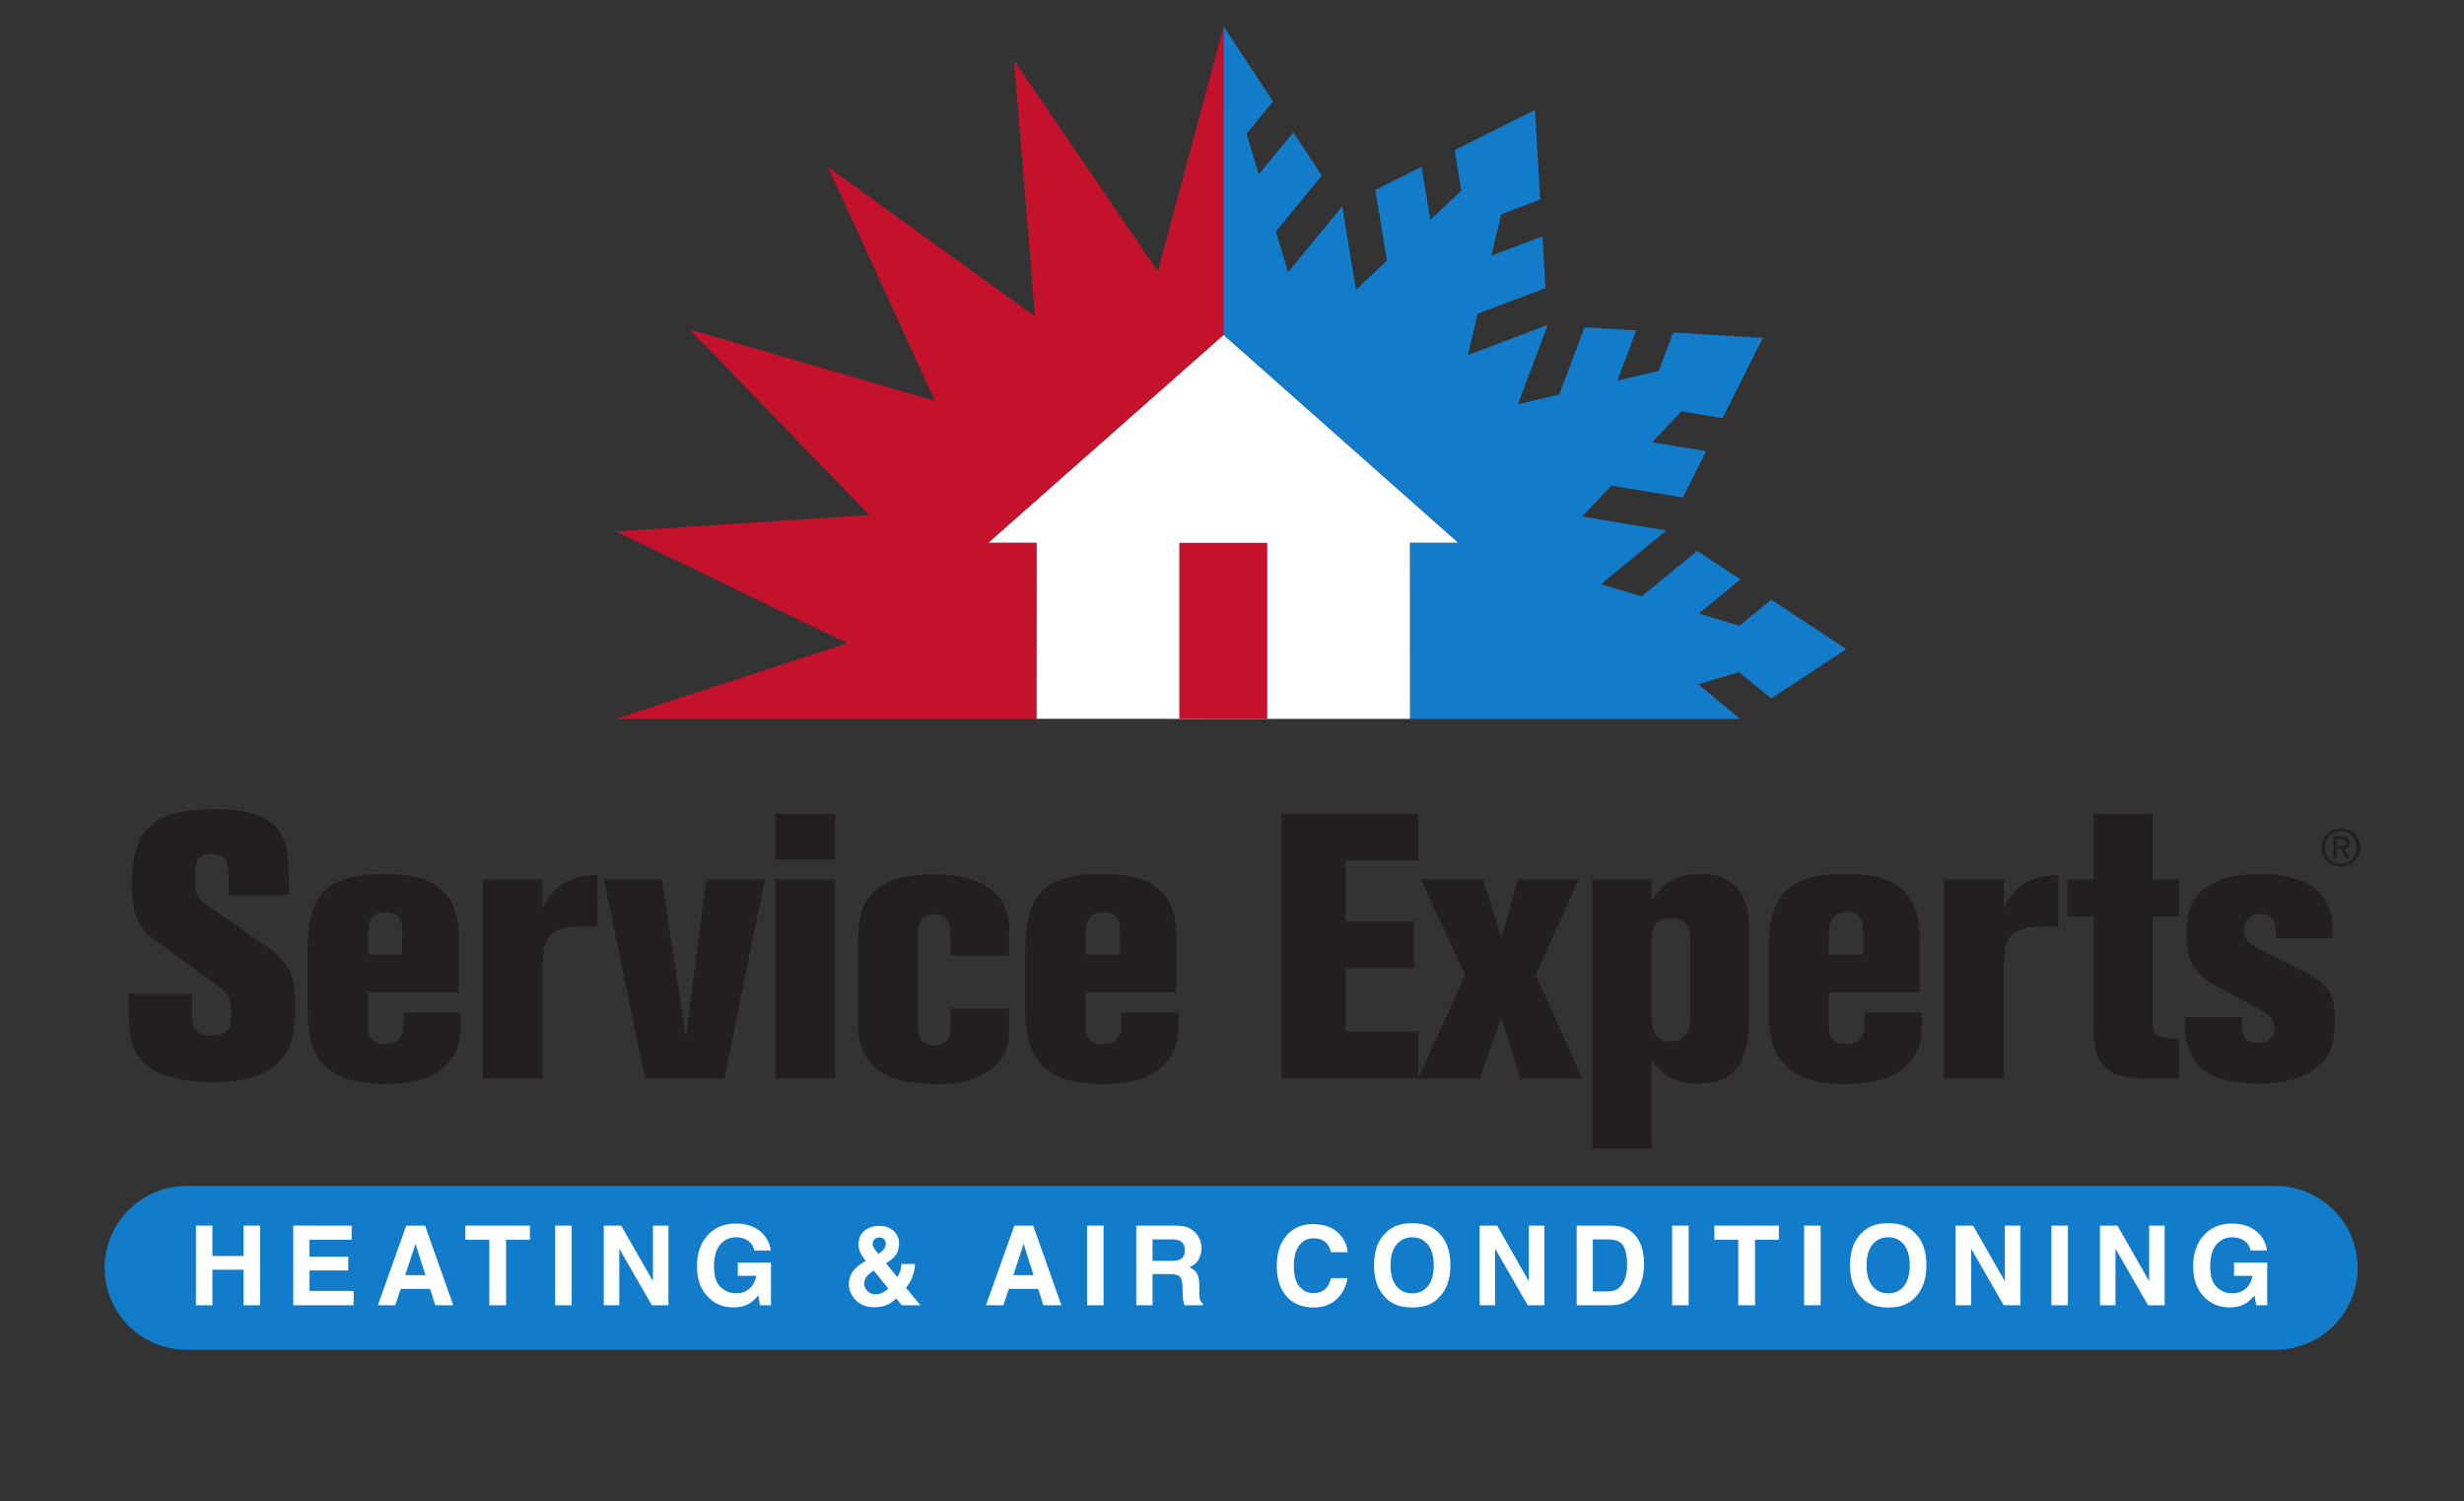 <?xml version="1.0" encoding="UTF-8" standalone="no"?>
<!-- Created with Inkscape (http://www.inkscape.org/) -->

<svg
   version="1.1"
   id="svg2"
   width="385.773"
   height="235.064"
   viewBox="0 0 385.773 235.064"
   sodipodi:docname="HAC_Stacked_4C.eps"
   xmlns:inkscape="http://www.inkscape.org/namespaces/inkscape"
   xmlns:sodipodi="http://sodipodi.sourceforge.net/DTD/sodipodi-0.dtd"
   xmlns="http://www.w3.org/2000/svg"
   xmlns:svg="http://www.w3.org/2000/svg">
  <rect x="0" y="0" width="385.773" height="235.064" fill="#333333" stroke="none"/>
  <defs
     id="defs6" />
  <sodipodi:namedview
     id="namedview4"
     pagecolor="#ffffff"
     bordercolor="#000000"
     borderopacity="0.25"
     inkscape:showpageshadow="2"
     inkscape:pageopacity="0.0"
     inkscape:pagecheckerboard="0"
     inkscape:deskcolor="#d1d1d1"
     showgrid="false" />
  <g
     id="g10"
     inkscape:groupmode="layer"
     inkscape:label="Page 1"
     transform="matrix(1.333,0,0,-1.333,0,235.064)">
    <g
       id="g12"
       transform="scale(0.1)">
      <path
         d="m 2748.88,769.488 c 0.92,0 1.79,0.032 2.61,0.09 0.82,0.063 1.55,0.231 2.19,0.5 0.64,0.293 1.15,0.723 1.53,1.301 0.38,0.582 0.57,1.391 0.57,2.43 0,0.882 -0.17,1.582 -0.51,2.101 -0.34,0.52 -0.78,0.918 -1.32,1.199 -0.54,0.282 -1.16,0.469 -1.87,0.571 -0.69,0.101 -1.38,0.148 -2.07,0.148 h -5.39 v -8.34 z m 1.8,11.641 c 3.12,0 5.43,-0.629 6.93,-1.867 1.5,-1.231 2.25,-3.114 2.25,-5.633 0,-2.359 -0.66,-4.09 -1.99,-5.188 -1.31,-1.101 -2.95,-1.75 -4.91,-1.953 l 7.5,-11.578 h -4.38 l -7.14,11.281 h -4.32 V 754.91 h -4.08 v 26.219 z m -18.51,-20.668 c 0.94,-2.34 2.24,-4.371 3.9,-6.09 1.66,-1.723 3.62,-3.07 5.88,-4.051 2.25,-0.98 4.7,-1.468 7.35,-1.468 2.6,0 5.02,0.488 7.26,1.468 2.24,0.981 4.19,2.328 5.85,4.051 1.66,1.719 2.95,3.75 3.9,6.09 0.94,2.34 1.41,4.891 1.41,7.648 0,2.68 -0.47,5.18 -1.41,7.5 -0.95,2.321 -2.24,4.332 -3.9,6.032 -1.66,1.699 -3.61,3.031 -5.85,4.019 -2.24,0.981 -4.66,1.469 -7.26,1.469 -2.65,0 -5.1,-0.488 -7.35,-1.469 -2.26,-0.988 -4.22,-2.32 -5.88,-4.019 -1.66,-1.7 -2.96,-3.711 -3.9,-6.032 -0.95,-2.32 -1.41,-4.82 -1.41,-7.5 0,-2.757 0.46,-5.308 1.41,-7.648 m -3.69,16.469 c 1.2,2.718 2.83,5.082 4.89,7.082 2.05,2 4.46,3.566 7.2,4.707 2.73,1.14 5.64,1.711 8.73,1.711 3.08,0 5.98,-0.571 8.7,-1.711 2.72,-1.141 5.1,-2.707 7.14,-4.707 2.04,-2 3.66,-4.364 4.85,-7.082 1.21,-2.719 1.81,-5.66 1.81,-8.821 0,-3.238 -0.6,-6.23 -1.81,-8.968 -1.19,-2.743 -2.81,-5.121 -4.85,-7.141 -2.04,-2.02 -4.42,-3.59 -7.14,-4.711 -2.72,-1.117 -5.62,-1.68 -8.7,-1.68 -3.09,0 -6,0.563 -8.73,1.68 -2.74,1.121 -5.15,2.691 -7.2,4.711 -2.06,2.02 -3.69,4.398 -4.89,7.141 -1.2,2.738 -1.81,5.73 -1.81,8.968 0,3.161 0.61,6.102 1.81,8.821"
         style="fill:#231f20;fill-opacity:1;fill-rule:nonzero;stroke:none"
         id="path14" />
      <path
         d="m 268.355,711.863 v 22.203 c 0,7.989 -1.089,14.348 -3.269,19.09 -2.172,4.739 -8.051,7.11 -17.621,7.11 -7.539,0 -12.473,-2.219 -14.789,-6.641 -2.332,-4.449 -3.481,-9.898 -3.481,-16.41 v -11.52 c 0,-5.922 1.09,-10.789 3.289,-14.629 2.18,-3.851 5.758,-7.39 10.731,-10.64 l 63.57,-44.442 c 7.891,-5.281 14.391,-10.187 19.5,-14.738 5.117,-4.551 9.207,-9.609 12.278,-15.18 3.062,-5.582 5.191,-11.953 6.363,-19.14 1.16,-7.192 1.75,-16.36 1.75,-27.5 0,-9.68 -0.813,-19.731 -2.422,-30.141 -1.621,-10.422 -5.649,-19.801 -12.102,-28.16 -6.457,-8.359 -16.277,-15.262 -29.476,-20.68 -13.203,-5.429 -31.242,-8.14 -54.121,-8.14 -23.469,0 -42.61,3.019 -57.422,9.019 -14.82,6.012 -25.297,14.59 -31.457,25.75 -4.113,7.61 -6.531,16.27 -7.262,25.949 -0.73,9.68 -1.101,17.891 -1.101,24.641 v 18.481 h 74.363 v -24.641 c 0,-1.758 0.148,-4.027 0.437,-6.82 0.289,-2.789 1.102,-5.5 2.422,-8.137 1.32,-2.641 3.438,-4.91 6.379,-6.82 2.93,-1.911 7.191,-2.864 12.762,-2.864 5.277,0 9.457,0.66 12.539,1.981 3.078,1.32 5.5,3.011 7.258,5.062 1.761,2.047 2.863,4.41 3.3,7.039 0.442,2.641 0.661,5.129 0.661,7.481 0,6.16 -0.219,11.148 -0.661,14.961 -0.437,3.808 -1.539,7.258 -3.3,10.347 -1.758,3.071 -4.547,6.153 -8.36,9.231 -3.82,3.082 -9.09,6.969 -15.84,11.66 l -44.878,32.559 c -5.872,4.402 -11.442,8.363 -16.719,11.882 -5.281,3.52 -9.903,7.918 -13.863,13.2 -3.958,5.281 -7.118,11.89 -9.458,19.808 -2.351,7.922 -3.519,18.321 -3.519,31.242 0,16.411 1.609,30.348 4.84,41.789 3.226,11.442 8.578,20.692 16.058,27.719 7.481,7.039 17.379,12.172 29.7,15.403 12.32,3.226 27.718,4.839 46.199,4.839 20.82,0 37.031,-2.132 48.621,-6.382 11.59,-4.25 20.309,-10.118 26.18,-17.598 5.871,-7.473 9.461,-16.43 10.781,-26.84 1.32,-10.422 1.98,-21.781 1.98,-34.101 v -16.282"
         style="fill:#231f20;fill-opacity:1;fill-rule:nonzero;stroke:none"
         id="path16" />
      <path
         d="m 472.512,642.344 v 24.199 c 0,2.34 -0.071,4.992 -0.223,7.922 -0.148,2.93 -0.879,5.719 -2.199,8.359 -1.32,2.641 -3.231,4.84 -5.719,6.602 -2.492,1.769 -6.23,2.648 -11.223,2.648 -5.277,0 -9.308,-0.961 -12.097,-2.859 -2.789,-1.922 -4.84,-4.18 -6.16,-6.832 -1.321,-2.641 -2.129,-5.43 -2.422,-8.36 -0.289,-2.929 -0.438,-5.429 -0.438,-7.48 v -24.199 z m 68.636,-84.031 c 0,-14.379 -2.859,-26.04 -8.578,-34.977 -5.718,-8.961 -12.98,-15.922 -21.781,-20.91 -8.801,-4.992 -18.41,-8.281 -28.82,-9.891 -10.41,-1.621 -20.457,-2.43 -30.141,-2.43 -19.066,0 -34.469,2.2 -46.199,6.61 -11.731,4.39 -20.899,10.469 -27.5,18.258 -6.598,7.761 -11.07,16.851 -13.418,27.269 -2.352,10.41 -3.52,21.633 -3.52,33.66 v 69.973 c 0,15.527 1.321,29.027 3.957,40.469 2.641,11.441 7.332,20.898 14.082,28.379 6.75,7.48 15.911,13.05 27.5,16.722 11.59,3.66 26.329,5.5 44.219,5.5 12.031,0 23.321,-0.961 33.879,-2.859 10.563,-1.91 19.801,-5.5 27.723,-10.773 7.918,-5.29 14.23,-12.7 18.918,-22.227 4.691,-9.531 7.043,-21.781 7.043,-36.742 v -66.43 H 432.031 v -38.281 c 0,-1.758 0.071,-3.899 0.219,-6.391 0.148,-2.488 0.879,-4.988 2.199,-7.476 1.321,-2.493 3.301,-4.551 5.942,-6.153 2.64,-1.629 6.449,-2.429 11.437,-2.429 7.633,0 13.203,1.761 16.723,5.289 3.519,3.511 5.277,9.519 5.277,18.031 v 13.648 h 67.32"
         style="fill:#231f20;fill-opacity:1;fill-rule:nonzero;stroke:none"
         id="path18" />
      <path
         d="m 637.512,730.344 v -34.321 c 3.218,7.918 7.258,14.45 12.097,19.579 4.84,5.128 10.192,9.171 16.063,12.101 5.859,2.93 11.879,4.988 18.039,6.168 6.16,1.172 12.168,1.75 18.039,1.75 v -60.719 h -22 c -9.391,0 -16.871,-1.089 -22.441,-3.289 -5.579,-2.211 -9.829,-5.281 -12.758,-9.25 -2.93,-3.953 -4.84,-8.652 -5.723,-14.07 -0.879,-5.441 -1.316,-11.223 -1.316,-17.383 V 496.711 h -70.403 v 233.633"
         style="fill:#231f20;fill-opacity:1;fill-rule:nonzero;stroke:none"
         id="path20" />
      <path
         d="M 850.902,496.711 H 757.625 L 709.223,730.34 h 68.199 l 28.16,-185.231 23.762,185.231 h 69.078"
         style="fill:#231f20;fill-opacity:1;fill-rule:nonzero;stroke:none"
         id="path22" />
      <path
         d="m 910.738,730.34 h 69.961 V 496.711 H 910.738 Z m 0,77 h 69.961 V 753.66 H 910.738 Z"
         style="fill:#231f20;fill-opacity:1;fill-rule:nonzero;stroke:none"
         id="path24" />
      <path
         d="m 1185.3,552.59 c 0,-4.113 -0.66,-9.684 -1.98,-16.723 -1.32,-7.039 -4.85,-13.929 -10.56,-20.679 -5.72,-6.75 -14.24,-12.622 -25.53,-17.598 -11.29,-4.992 -26.91,-7.481 -46.85,-7.481 -12.33,0 -24.05,0.957 -35.2,2.86 -11.15,1.91 -20.97,5.418 -29.48,10.558 -8.52,5.121 -15.25,12.243 -20.24,21.34 -4.99,9.09 -7.48,20.68 -7.48,34.762 v 99 c 0,12.027 1.17,22.937 3.52,32.777 2.34,9.821 8.36,18.852 18.04,27.063 9.38,7.629 19.94,12.539 31.68,14.738 11.73,2.199 23.32,3.301 34.75,3.301 29.34,0 51.56,-5.649 66.66,-16.942 15.11,-11.296 22.67,-26.918 22.67,-46.859 v -31.68 h -69.08 v 26.391 c 0,14.672 -6.09,22.012 -18.25,22.012 -13.35,0 -20.03,-7.34 -20.03,-22.012 V 556.977 c 0,-1.75 0.14,-3.879 0.44,-6.368 0.29,-2.492 1.11,-4.851 2.45,-7.043 1.33,-2.199 3.34,-4.109 6.01,-5.726 2.67,-1.613 6.53,-2.41 11.58,-2.41 4.15,0 7.41,0.718 9.79,2.199 2.37,1.461 4.15,3.141 5.34,5.059 1.18,1.902 1.93,3.96 2.22,6.16 0.3,2.199 0.45,4.179 0.45,5.941 v 24.199 h 69.08"
         style="fill:#231f20;fill-opacity:1;fill-rule:nonzero;stroke:none"
         id="path26" />
      <path
         d="m 1315.54,642.344 v 24.199 c 0,2.34 -0.07,4.992 -0.21,7.922 -0.16,2.93 -0.88,5.719 -2.2,8.359 -1.32,2.641 -3.23,4.84 -5.72,6.602 -2.5,1.769 -6.24,2.648 -11.23,2.648 -5.28,0 -9.31,-0.961 -12.1,-2.859 -2.79,-1.922 -4.84,-4.18 -6.16,-6.832 -1.32,-2.641 -2.13,-5.43 -2.42,-8.36 -0.29,-2.929 -0.44,-5.429 -0.44,-7.48 v -24.199 z m 68.64,-84.031 c 0,-14.379 -2.86,-26.04 -8.57,-34.977 -5.72,-8.961 -12.99,-15.922 -21.79,-20.91 -8.8,-4.992 -18.41,-8.281 -28.82,-9.891 -10.41,-1.621 -20.46,-2.43 -30.13,-2.43 -19.08,0 -34.48,2.2 -46.2,6.61 -11.74,4.39 -20.9,10.469 -27.5,18.258 -6.61,7.761 -11.08,16.851 -13.42,27.269 -2.36,10.41 -3.53,21.633 -3.53,33.66 v 69.973 c 0,15.527 1.32,29.027 3.97,40.469 2.63,11.441 7.32,20.898 14.08,28.379 6.74,7.48 15.91,13.05 27.5,16.722 11.58,3.66 26.32,5.5 44.22,5.5 12.02,0 23.32,-0.961 33.87,-2.859 10.56,-1.91 19.81,-5.5 27.73,-10.773 7.92,-5.29 14.22,-12.7 18.91,-22.227 4.69,-9.531 7.05,-21.781 7.05,-36.742 v -66.43 h -106.49 v -38.281 c 0,-1.758 0.07,-3.899 0.23,-6.391 0.14,-2.488 0.88,-4.988 2.19,-7.476 1.32,-2.493 3.3,-4.551 5.94,-6.153 2.65,-1.629 6.46,-2.429 11.45,-2.429 7.62,0 13.2,1.761 16.71,5.289 3.52,3.511 5.29,9.519 5.29,18.031 v 13.648 h 67.31"
         style="fill:#231f20;fill-opacity:1;fill-rule:nonzero;stroke:none"
         id="path28" />
      <path
         d="M 1505.18,496.711 V 807.34 h 160.61 v -54.563 h -85.38 V 681.07 h 80.53 V 626.5 h -80.53 v -74.789 h 85.38 v -55"
         style="fill:#231f20;fill-opacity:1;fill-rule:nonzero;stroke:none"
         id="path30" />
      <path
         d="m 1785.45,496.711 -21.99,71.719 -25.53,-71.719 h -72.16 l 55,121.437 -51.91,112.192 h 73.04 l 21.56,-68.629 19.35,68.629 h 71.28 l -50.15,-112.192 54.56,-121.437"
         style="fill:#231f20;fill-opacity:1;fill-rule:nonzero;stroke:none"
         id="path32" />
      <path
         d="m 1939.89,569.309 c 0,-2.352 0.15,-5.141 0.44,-8.364 0.3,-3.226 1.11,-6.379 2.45,-9.457 1.33,-3.082 3.56,-5.722 6.66,-7.922 3.11,-2.199 7.48,-3.3 13.12,-3.3 5.61,0 9.99,1.172 13.09,3.519 3.12,2.352 5.34,5.063 6.67,8.141 1.34,3.082 2.15,6.23 2.44,9.461 0.31,3.218 0.45,5.859 0.45,7.922 v 88.879 c 0,2.05 -0.14,4.621 -0.45,7.699 -0.29,3.082 -1.1,6.011 -2.44,8.801 -1.33,2.781 -3.48,5.21 -6.43,7.257 -2.97,2.051 -7.27,3.082 -12.89,3.082 -5.63,0 -10.07,-0.949 -13.33,-2.859 -3.26,-1.91 -5.56,-4.262 -6.89,-7.039 -1.34,-2.793 -2.15,-5.652 -2.45,-8.582 -0.29,-2.93 -0.44,-5.43 -0.44,-7.481 z m 0,161.039 v -24.641 c 3.22,4.398 6.46,8.5 9.68,12.32 3.23,3.809 7.04,7.11 11.44,9.899 4.4,2.793 9.53,4.98 15.4,6.601 5.86,1.61 12.9,2.418 21.13,2.418 11.43,0 20.82,-1.91 28.15,-5.718 7.33,-3.809 13.13,-8.731 17.38,-14.739 4.25,-6.019 7.19,-12.691 8.8,-20.019 1.61,-7.34 2.42,-14.524 2.42,-21.563 V 568.867 c 0,-26.699 -4.48,-46.422 -13.41,-59.179 -8.96,-12.762 -23.99,-19.141 -45.11,-19.141 -9.68,0 -17.81,1.172 -24.42,3.519 -6.6,2.352 -12.03,5.129 -16.27,8.36 -4.26,3.23 -7.56,6.383 -9.91,9.461 -2.35,3.082 -4.11,5.199 -5.28,6.379 v -103.84 h -69.96 v 315.922"
         style="fill:#231f20;fill-opacity:1;fill-rule:nonzero;stroke:none"
         id="path34" />
      <path
         d="m 2188.5,642.344 v 24.199 c 0,2.34 -0.09,4.992 -0.22,7.922 -0.15,2.93 -0.89,5.719 -2.21,8.359 -1.31,2.641 -3.22,4.84 -5.71,6.602 -2.49,1.769 -6.23,2.648 -11.22,2.648 -5.28,0 -9.32,-0.961 -12.1,-2.859 -2.79,-1.922 -4.84,-4.18 -6.16,-6.832 -1.33,-2.641 -2.15,-5.43 -2.42,-8.36 -0.3,-2.929 -0.44,-5.429 -0.44,-7.48 v -24.199 z m 68.64,-84.031 c 0,-14.379 -2.86,-26.04 -8.59,-34.977 -5.71,-8.961 -12.98,-15.922 -21.77,-20.91 -8.8,-4.992 -18.41,-8.281 -28.82,-9.891 -10.42,-1.621 -20.46,-2.43 -30.14,-2.43 -19.09,0 -34.47,2.2 -46.2,6.61 -11.73,4.39 -20.91,10.469 -27.5,18.258 -6.6,7.761 -11.08,16.851 -13.42,27.269 -2.35,10.41 -3.52,21.633 -3.52,33.66 v 69.973 c 0,15.527 1.32,29.027 3.96,40.469 2.64,11.441 7.32,20.898 14.07,28.379 6.75,7.48 15.92,13.05 27.5,16.722 11.59,3.66 26.34,5.5 44.23,5.5 12.02,0 23.32,-0.961 33.88,-2.859 10.56,-1.91 19.8,-5.5 27.72,-10.773 7.92,-5.29 14.23,-12.7 18.92,-22.227 4.68,-9.531 7.04,-21.781 7.04,-36.742 v -66.43 h -106.48 v -38.281 c 0,-1.758 0.07,-3.899 0.21,-6.391 0.15,-2.488 0.89,-4.988 2.21,-7.476 1.32,-2.493 3.29,-4.551 5.94,-6.153 2.64,-1.629 6.44,-2.429 11.44,-2.429 7.62,0 13.2,1.761 16.72,5.289 3.51,3.511 5.28,9.519 5.28,18.031 v 13.648 h 67.32"
         style="fill:#231f20;fill-opacity:1;fill-rule:nonzero;stroke:none"
         id="path36" />
      <path
         d="m 2353.5,730.344 v -34.321 c 3.21,7.918 7.26,14.45 12.1,19.579 4.83,5.128 10.19,9.171 16.04,12.101 5.88,2.93 11.9,4.988 18.06,6.168 6.15,1.172 12.17,1.75 18.03,1.75 v -60.719 h -22 c -9.39,0 -16.86,-1.089 -22.44,-3.289 -5.58,-2.211 -9.83,-5.281 -12.75,-9.25 -2.94,-3.953 -4.84,-8.652 -5.72,-14.07 -0.88,-5.441 -1.32,-11.223 -1.32,-17.383 V 496.711 h -70.4 v 233.633"
         style="fill:#231f20;fill-opacity:1;fill-rule:nonzero;stroke:none"
         id="path38" />
      <path
         d="m 2519.98,496.711 c -11.69,0 -21.47,1.09 -29.36,3.297 -7.89,2.203 -14.16,5.652 -18.83,10.332 -4.68,4.699 -7.96,10.719 -9.86,18.051 -1.89,7.32 -2.84,15.988 -2.84,25.957 v 132.441 h -31.24 v 43.551 h 31.24 v 77 h 69.08 v -77 h 31.23 v -43.551 h -31.23 V 565.34 c 0,-9.379 1.98,-15.391 5.94,-18.031 3.96,-2.641 12.38,-3.961 25.29,-3.961 v -46.637"
         style="fill:#231f20;fill-opacity:1;fill-rule:nonzero;stroke:none"
         id="path40" />
      <path
         d="m 2632.88,568.867 v -6.07 c 0,-9.551 1.61,-15.981 4.84,-19.309 3.23,-3.32 8.22,-4.98 14.96,-4.98 4.11,0 7.33,0.648 9.68,1.961 2.35,1.297 4.25,2.816 5.73,4.566 1.46,1.742 2.42,3.563 2.86,5.442 0.44,1.89 0.65,3.558 0.65,5 0,6.39 -2.05,11.242 -6.15,14.582 -4.11,3.339 -8.66,6.32 -13.64,8.929 l -46.64,25.078 c -7.92,4.11 -14.3,8.352 -19.15,12.762 -4.84,4.399 -8.58,9.09 -11.22,14.078 -2.63,4.981 -4.4,10.563 -5.28,16.723 -0.88,6.156 -1.32,13.047 -1.32,20.68 0,8.5 0.67,15.617 1.98,21.339 1.32,5.719 3.15,10.7 5.5,14.957 2.35,4.25 5.06,7.774 8.15,10.563 3.07,2.777 6.37,5.199 9.89,7.25 8.81,5.867 18.49,9.758 29.04,11.66 10.56,1.91 20.97,2.867 31.24,2.867 27.57,0 48.77,-5.429 63.59,-16.277 14.8,-10.852 22.21,-27.723 22.21,-50.602 v -8.8 h -66.87 v 7.043 c 0,2.039 -0.16,4.32 -0.45,6.82 -0.29,2.488 -1.09,4.84 -2.41,7.039 -1.32,2.199 -3.23,4.02 -5.73,5.5 -2.5,1.461 -5.8,2.199 -9.9,2.199 -1.46,0 -3.3,-0.219 -5.5,-0.66 -2.19,-0.441 -4.25,-1.391 -6.16,-2.859 -1.91,-1.469 -3.59,-3.461 -5.06,-5.942 -1.47,-2.5 -2.19,-5.937 -2.19,-10.34 0,-6.449 2.49,-11.378 7.48,-14.738 4.98,-3.371 12.31,-7.551 22,-12.543 l 40.48,-20.238 c 7.92,-3.82 14.29,-7.699 19.14,-11.66 4.83,-3.961 8.57,-8.141 11.22,-12.539 2.64,-4.403 4.39,-9.172 5.27,-14.301 0.88,-5.141 1.32,-10.789 1.32,-16.942 0,-12.91 -1.25,-23.757 -3.74,-32.558 -2.49,-8.801 -7.69,-16.578 -15.61,-23.32 -8.52,-7.039 -18.48,-12.25 -29.93,-15.622 -11.43,-3.367 -25.07,-5.058 -40.91,-5.058 -7.64,0 -15.34,0.441 -23.11,1.32 -7.77,0.879 -15.18,2.571 -22.22,5.059 -7.04,2.492 -13.49,5.941 -19.35,10.34 -5.88,4.402 -10.57,10.121 -14.08,17.16 -2.64,5.281 -4.56,11.07 -5.73,17.383 -1.17,6.308 -1.75,15.32 -1.75,27.058"
         style="fill:#231f20;fill-opacity:1;fill-rule:nonzero;stroke:none"
         id="path42" />
      <path
         d="M 2672.84,177.992 H 219.141 c -53.129,0 -96.2,43.071 -96.2,96.199 v 0 c 0,53.129 43.071,96.2 96.2,96.2 H 2672.84 c 53.13,0 96.2,-43.071 96.2,-96.2 v 0 c 0,-53.128 -43.07,-96.199 -96.2,-96.199"
         style="fill:#127bca;fill-opacity:1;fill-rule:nonzero;stroke:none"
         id="path44" />
      <path
         d="m 286.039,230.281 v 41.774 H 249.48 v -41.774 h -19.359 v 93.563 h 19.359 v -35.672 h 36.559 v 35.672 h 19.422 v -93.563"
         style="fill:#ffffff;fill-opacity:1;fill-rule:nonzero;stroke:none"
         id="path46" />
      <path
         d="m 409.016,271.16 h -45.453 v -24.058 h 51.8 v -16.821 h -70.91 v 93.571 h 68.621 V 307.273 H 363.563 V 287.41 h 45.453"
         style="fill:#ffffff;fill-opacity:1;fill-rule:nonzero;stroke:none"
         id="path48" />
      <path
         d="m 499.68,265.637 -11.684,36.816 -12.058,-36.816 z m 5.457,-16.121 h -34.469 l -6.469,-19.231 h -20.441 l 33.39,93.559 h 22.09 l 33.129,-93.559 h -21.199"
         style="fill:#ffffff;fill-opacity:1;fill-rule:nonzero;stroke:none"
         id="path50" />
      <path
         d="m 622.398,323.848 v -16.571 h -27.992 v -76.988 h -19.679 v 76.988 h -28.122 v 16.571"
         style="fill:#ffffff;fill-opacity:1;fill-rule:nonzero;stroke:none"
         id="path52" />
      <path
         d="m 652.059,230.289 h 19.422 v 93.562 H 652.059 Z"
         style="fill:#ffffff;fill-opacity:1;fill-rule:nonzero;stroke:none"
         id="path54" />
      <path
         d="M 785.121,230.281 H 765.57 l -38.207,66.461 v -66.461 h -18.222 v 93.563 h 20.5 l 37.261,-65.321 v 65.321 h 18.219"
         style="fill:#ffffff;fill-opacity:1;fill-rule:nonzero;stroke:none"
         id="path56" />
      <path
         d="m 880.484,232.566 c -5.16,-3.168 -11.511,-4.769 -19.043,-4.769 -12.398,0 -22.558,4.301 -30.468,12.891 -8.25,8.64 -12.379,20.441 -12.379,35.421 0,15.149 4.168,27.297 12.508,36.438 8.332,9.141 19.363,13.711 33.07,13.711 11.891,0 21.441,-3.02 28.652,-9.039 7.219,-6.039 11.36,-13.563 12.418,-22.571 h -19.238 c -1.481,6.391 -5.102,10.848 -10.852,13.391 -3.218,1.399 -6.789,2.098 -10.73,2.098 -7.527,0 -13.719,-2.848 -18.57,-8.539 -4.84,-5.692 -7.258,-14.25 -7.258,-25.68 0,-11.5 2.621,-19.66 7.871,-24.43 5.25,-4.789 11.207,-7.179 17.898,-7.179 6.551,0 11.93,1.89 16.121,5.679 4.188,3.789 6.77,8.75 7.739,14.879 h -21.641 v 15.621 h 38.973 v -50.211 h -12.953 l -1.957,11.68 c -3.77,-4.437 -7.161,-7.57 -10.161,-9.391"
         style="fill:#ffffff;fill-opacity:1;fill-rule:nonzero;stroke:none"
         id="path58" />
      <path
         d="m 1025,302.449 c 0,-1.687 0.59,-3.469 1.78,-5.328 0.76,-1.219 2.41,-3.41 4.95,-6.539 2.54,1.777 4.35,3.289 5.46,4.508 2.11,2.281 3.17,4.762 3.17,7.43 0,1.941 -0.63,3.679 -1.9,5.203 -1.27,1.527 -3.2,2.289 -5.78,2.289 -1.61,0 -3.11,-0.449 -4.51,-1.34 -2.12,-1.313 -3.17,-3.383 -3.17,-6.223 m 1.2,-31.418 c -4.52,-3 -7.52,-5.648 -8.97,-7.941 -1.47,-2.277 -2.2,-4.801 -2.2,-7.539 0,-3.102 1.26,-5.93 3.78,-8.512 2.52,-2.59 5.74,-3.879 9.68,-3.879 2.96,0 5.77,0.699 8.41,2.07 2.64,1.372 4.79,2.903 6.44,4.602 z M 1027.22,228 c -9.48,0 -16.89,2.789 -22.22,8.383 -5.328,5.578 -8,11.777 -8,18.59 0,5.629 1.398,10.457 4.19,14.468 2.79,4.032 7.36,8 13.71,11.942 l 1.98,1.207 c -2.72,3.043 -4.81,6.152 -6.29,9.32 -1.48,3.18 -2.22,6.481 -2.22,9.91 0,6.813 2.28,12.129 6.85,15.961 4.57,3.828 10.49,5.739 17.78,5.739 6.64,0 12.13,-1.95 16.47,-5.86 4.34,-3.918 6.51,-8.918 6.51,-15.008 0,-5.511 -1.3,-9.98 -3.91,-13.402 -2.6,-3.43 -6.43,-6.598 -11.45,-9.52 l 13.26,-16.378 c 1.52,2.211 2.7,4.589 3.52,7.179 0.83,2.571 1.26,5.309 1.3,8.18 h 16.07 c -0.26,-5.66 -1.62,-11.41 -4.07,-17.199 -1.35,-3.262 -3.55,-6.852 -6.6,-10.789 l 17.01,-20.442 h -21.96 l -6.47,7.93 c -3.14,-2.922 -6.06,-5.078 -8.76,-6.469 -4.83,-2.492 -10.39,-3.742 -16.7,-3.742"
         style="fill:#ffffff;fill-opacity:1;fill-rule:nonzero;stroke:none"
         id="path60" />
      <path
         d="m 1213.94,265.637 -11.68,36.816 -12.06,-36.816 z m 5.45,-16.121 h -34.45 l -6.48,-19.231 h -20.44 l 33.39,93.559 h 22.09 l 33.14,-93.559 h -21.21"
         style="fill:#ffffff;fill-opacity:1;fill-rule:nonzero;stroke:none"
         id="path62" />
      <path
         d="m 1276.74,230.289 h 19.422 v 93.562 H 1276.74 Z"
         style="fill:#ffffff;fill-opacity:1;fill-rule:nonzero;stroke:none"
         id="path64" />
      <path
         d="m 1385.74,283.984 c 3.9,1.782 5.84,5.282 5.84,10.539 0,5.661 -1.88,9.469 -5.64,11.422 -2.12,1.098 -5.3,1.649 -9.53,1.649 h -22.72 v -25.129 h 22.15 c 4.4,0 7.7,0.5 9.9,1.519 m -11.87,-17.011 h -20.18 v -36.688 h -19.11 v 93.559 h 45.9 c 6.55,-0.121 11.6,-0.93 15.13,-2.41 3.54,-1.481 6.53,-3.661 8.99,-6.539 2.03,-2.372 3.63,-4.993 4.82,-7.872 1.18,-2.871 1.78,-6.16 1.78,-9.839 0,-4.442 -1.12,-8.821 -3.37,-13.098 -2.24,-4.301 -5.95,-7.344 -11.1,-9.113 4.31,-1.739 7.37,-4.2 9.17,-7.399 1.79,-3.199 2.69,-8.07 2.69,-14.629 v -6.281 c 0,-4.281 0.18,-7.18 0.51,-8.711 0.51,-2.41 1.7,-4.18 3.55,-5.328 v -2.34 h -21.51 c -0.6,2.07 -1.02,3.738 -1.27,5.008 -0.51,2.633 -0.78,5.312 -0.83,8.07 l -0.13,8.692 c -0.07,5.961 -1.17,9.949 -3.26,11.929 -2.1,1.989 -6.02,2.989 -11.78,2.989"
         style="fill:#ffffff;fill-opacity:1;fill-rule:nonzero;stroke:none"
         id="path66" />
      <path
         d="m 1569.68,237.266 c -6.98,-6.399 -15.92,-9.59 -26.79,-9.59 -13.45,0 -24.04,4.32 -31.74,12.949 -7.7,8.68 -11.55,20.57 -11.55,35.672 0,16.34 4.38,28.93 13.14,37.777 7.61,7.692 17.31,11.551 29.07,11.551 15.74,0 27.25,-5.168 34.53,-15.488 4.02,-5.801 6.18,-11.621 6.47,-17.461 h -19.55 c -1.27,4.492 -2.9,7.871 -4.88,10.16 -3.55,4.059 -8.83,6.09 -15.81,6.09 -7.11,0 -12.71,-2.86 -16.82,-8.59 -4.11,-5.75 -6.16,-13.859 -6.16,-24.352 0,-10.5 2.17,-18.359 6.52,-23.578 4.33,-5.23 9.84,-7.851 16.53,-7.851 6.85,0 12.08,2.25 15.67,6.73 2,2.422 3.65,6.039 4.95,10.86 h 19.37 c -1.7,-10.2 -6.02,-18.489 -12.95,-24.879"
         style="fill:#ffffff;fill-opacity:1;fill-rule:nonzero;stroke:none"
         id="path68" />
      <path
         d="m 1677.16,252.813 c 4.53,5.71 6.8,13.839 6.8,24.378 0,10.493 -2.28,18.614 -6.83,24.34 -4.55,5.731 -10.69,8.602 -18.44,8.602 -7.74,0 -13.92,-2.86 -18.53,-8.57 -4.62,-5.711 -6.93,-13.84 -6.93,-24.372 0,-10.539 2.31,-18.668 6.93,-24.378 4.61,-5.711 10.79,-8.559 18.53,-8.559 7.75,0 13.9,2.848 18.47,8.559 m -18.47,-25.141 c -13.38,0 -23.59,3.652 -30.66,10.922 -9.47,8.937 -14.22,21.801 -14.22,38.597 0,17.133 4.75,30 14.22,38.59 7.07,7.282 17.28,10.922 30.66,10.922 13.37,0 23.6,-3.64 30.66,-10.922 9.44,-8.59 14.16,-21.457 14.16,-38.59 0,-16.796 -4.72,-29.66 -14.16,-38.597 -7.06,-7.27 -17.29,-10.922 -30.66,-10.922"
         style="fill:#ffffff;fill-opacity:1;fill-rule:nonzero;stroke:none"
         id="path70" />
      <path
         d="m 1813.85,230.281 h -19.55 l -38.21,66.461 v -66.461 h -18.23 v 93.563 h 20.51 l 37.26,-65.321 v 65.321 h 18.22"
         style="fill:#ffffff;fill-opacity:1;fill-rule:nonzero;stroke:none"
         id="path72" />
      <path
         d="m 1906.66,299.98 c -3,5.079 -8.95,7.622 -17.83,7.622 h -18.03 v -61.071 h 18.03 c 9.22,0 15.65,4.547 19.29,13.649 1.99,5 2.98,10.929 2.98,17.84 0,9.519 -1.47,16.832 -4.44,21.96 m -14.53,-69.699 h -40.31 v 93.571 h 40.31 c 5.79,-0.09 10.61,-0.762 14.47,-2.032 6.55,-2.16 11.87,-6.121 15.93,-11.879 3.26,-4.652 5.48,-9.691 6.67,-15.113 1.18,-5.406 1.78,-10.566 1.78,-15.476 0,-12.454 -2.5,-22.981 -7.49,-31.622 -6.78,-11.628 -17.23,-17.449 -31.36,-17.449"
         style="fill:#ffffff;fill-opacity:1;fill-rule:nonzero;stroke:none"
         id="path74" />
      <path
         d="m 1963.94,230.289 h 19.418 v 93.562 h -19.418 z"
         style="fill:#ffffff;fill-opacity:1;fill-rule:nonzero;stroke:none"
         id="path76" />
      <path
         d="m 2089.32,323.848 v -16.571 h -28 v -76.988 h -19.68 v 76.988 h -28.1 v 16.571"
         style="fill:#ffffff;fill-opacity:1;fill-rule:nonzero;stroke:none"
         id="path78" />
      <path
         d="m 2118.98,230.289 h 19.418 v 93.562 h -19.418 z"
         style="fill:#ffffff;fill-opacity:1;fill-rule:nonzero;stroke:none"
         id="path80" />
      <path
         d="m 2236.25,252.813 c 4.52,5.71 6.79,13.839 6.79,24.378 0,10.493 -2.28,18.614 -6.83,24.34 -4.54,5.731 -10.69,8.602 -18.44,8.602 -7.74,0 -13.91,-2.86 -18.53,-8.57 -4.61,-5.711 -6.92,-13.84 -6.92,-24.372 0,-10.539 2.31,-18.668 6.92,-24.378 4.62,-5.711 10.79,-8.559 18.53,-8.559 7.75,0 13.91,2.848 18.48,8.559 m -18.48,-25.141 c -13.37,0 -23.59,3.652 -30.65,10.922 -9.48,8.937 -14.22,21.801 -14.22,38.597 0,17.133 4.74,30 14.22,38.59 7.06,7.282 17.28,10.922 30.65,10.922 13.38,0 23.6,-3.64 30.67,-10.922 9.43,-8.59 14.15,-21.457 14.15,-38.59 0,-16.796 -4.72,-29.66 -14.15,-38.597 -7.07,-7.27 -17.29,-10.922 -30.67,-10.922"
         style="fill:#ffffff;fill-opacity:1;fill-rule:nonzero;stroke:none"
         id="path82" />
      <path
         d="m 2372.93,230.281 h -19.55 l -38.21,66.461 v -66.461 h -18.22 v 93.563 h 20.5 l 37.27,-65.321 v 65.321 h 18.21"
         style="fill:#ffffff;fill-opacity:1;fill-rule:nonzero;stroke:none"
         id="path84" />
      <path
         d="m 2409.38,230.289 h 19.422 v 93.562 H 2409.38 Z"
         style="fill:#ffffff;fill-opacity:1;fill-rule:nonzero;stroke:none"
         id="path86" />
      <path
         d="m 2542.45,230.281 h -19.55 l -38.21,66.461 v -66.461 h -18.23 v 93.563 h 20.51 l 37.26,-65.321 v 65.321 h 18.22"
         style="fill:#ffffff;fill-opacity:1;fill-rule:nonzero;stroke:none"
         id="path88" />
      <path
         d="m 2637.81,232.566 c -5.17,-3.168 -11.51,-4.769 -19.04,-4.769 -12.41,0 -22.56,4.301 -30.47,12.891 -8.25,8.64 -12.38,20.441 -12.38,35.421 0,15.149 4.17,27.297 12.51,36.438 8.33,9.141 19.35,13.711 33.06,13.711 11.9,0 21.45,-3.02 28.66,-9.039 7.22,-6.039 11.35,-13.563 12.42,-22.571 h -19.24 c -1.48,6.391 -5.1,10.848 -10.85,13.391 -3.22,1.399 -6.8,2.098 -10.73,2.098 -7.53,0 -13.73,-2.848 -18.57,-8.539 -4.84,-5.692 -7.26,-14.25 -7.26,-25.68 0,-11.5 2.61,-19.66 7.87,-24.43 5.24,-4.789 11.21,-7.179 17.9,-7.179 6.55,0 11.93,1.89 16.12,5.679 4.19,3.789 6.77,8.75 7.74,14.879 h -21.65 v 15.621 h 38.98 v -50.211 h -12.95 l -1.96,11.68 c -3.77,-4.437 -7.16,-7.57 -10.16,-9.391"
         style="fill:#ffffff;fill-opacity:1;fill-rule:nonzero;stroke:none"
         id="path90" />
      <path
         d="m 1437.15,1370.18 -276.6,-244.38 h 56.8 l -0.1,-206.663 439.02,-0.09 -0.08,206.753 h 56.84"
         style="fill:#ffffff;fill-opacity:1;fill-rule:nonzero;stroke:none"
         id="path92" />
      <path
         d="m 1160.55,1125.8 276.6,244.37 0.06,362.09 -77.38,-287.67 -168.85,247.97 24.65,-300.84 -243.067,175.43 125.447,-274.55 -287.678,83.71 210.708,-217.81 -297.579,-19.26 271.602,-131.14 v -0.25 L 723.891,919.172 h 493.359 l 0.1,206.628"
         style="fill:#c4122d;fill-opacity:1;fill-rule:nonzero;stroke:none"
         id="path94" />
      <path
         d="M 1488.42,919.07 V 1125.8 H 1385.1 V 919.113 Z"
         style="fill:#c4122d;fill-opacity:1;fill-rule:nonzero;stroke:none"
         id="path96" />
      <path
         d="m 2080.36,942.949 88.16,58.091 -88.16,58.04 -37.27,-30.6 -47.81,14.31 48.91,40.1 -50.84,33.46 -65.16,-53.4 -47.77,14.34 76.68,62.91 -0.05,0.04 0.09,0.11 -98.73,16.29 34.2,36.31 83.98,-13.85 27.25,54.4 -63.17,10.45 34.22,36.3 48.36,-7.98 47.3,94.33 -105.42,6.23 -16.92,-45.09 -48.61,-11.47 22.26,59.1 -60.76,3.58 -29.69,-78.83 -48.55,-11.45 34.94,92.82 h -0.02 l -0.07,0.21 -93.58,-35.27 11.46,48.55 79.61,29.96 -3.57,60.82 -59.9,-22.6 11.44,48.56 45.88,17.28 -6.21,105.32 -94.38,-47.37 7.84,-47.46 -36.29,-34.24 -10.3,62.27 -54.37,-27.27 13.67,-83.02 -36.35,-34.24 -16.09,97.83 -0.04,-0.02 -0.14,0.2 -63.43,-77.35 -14.36,47.8 53.93,65.74 -33.46,50.84 -40.57,-49.45 -14.39,47.75 31.09,37.91 -57.99,88.03 -0.05,-362.09 275.88,-244.38 h -56.84 l 0.08,-206.761 h 387.48 l -49.06,40.609 47.83,14.34"
         style="fill:#127bca;fill-opacity:1;fill-rule:nonzero;stroke:none"
         id="path98" />
    </g>
  </g>
</svg>
